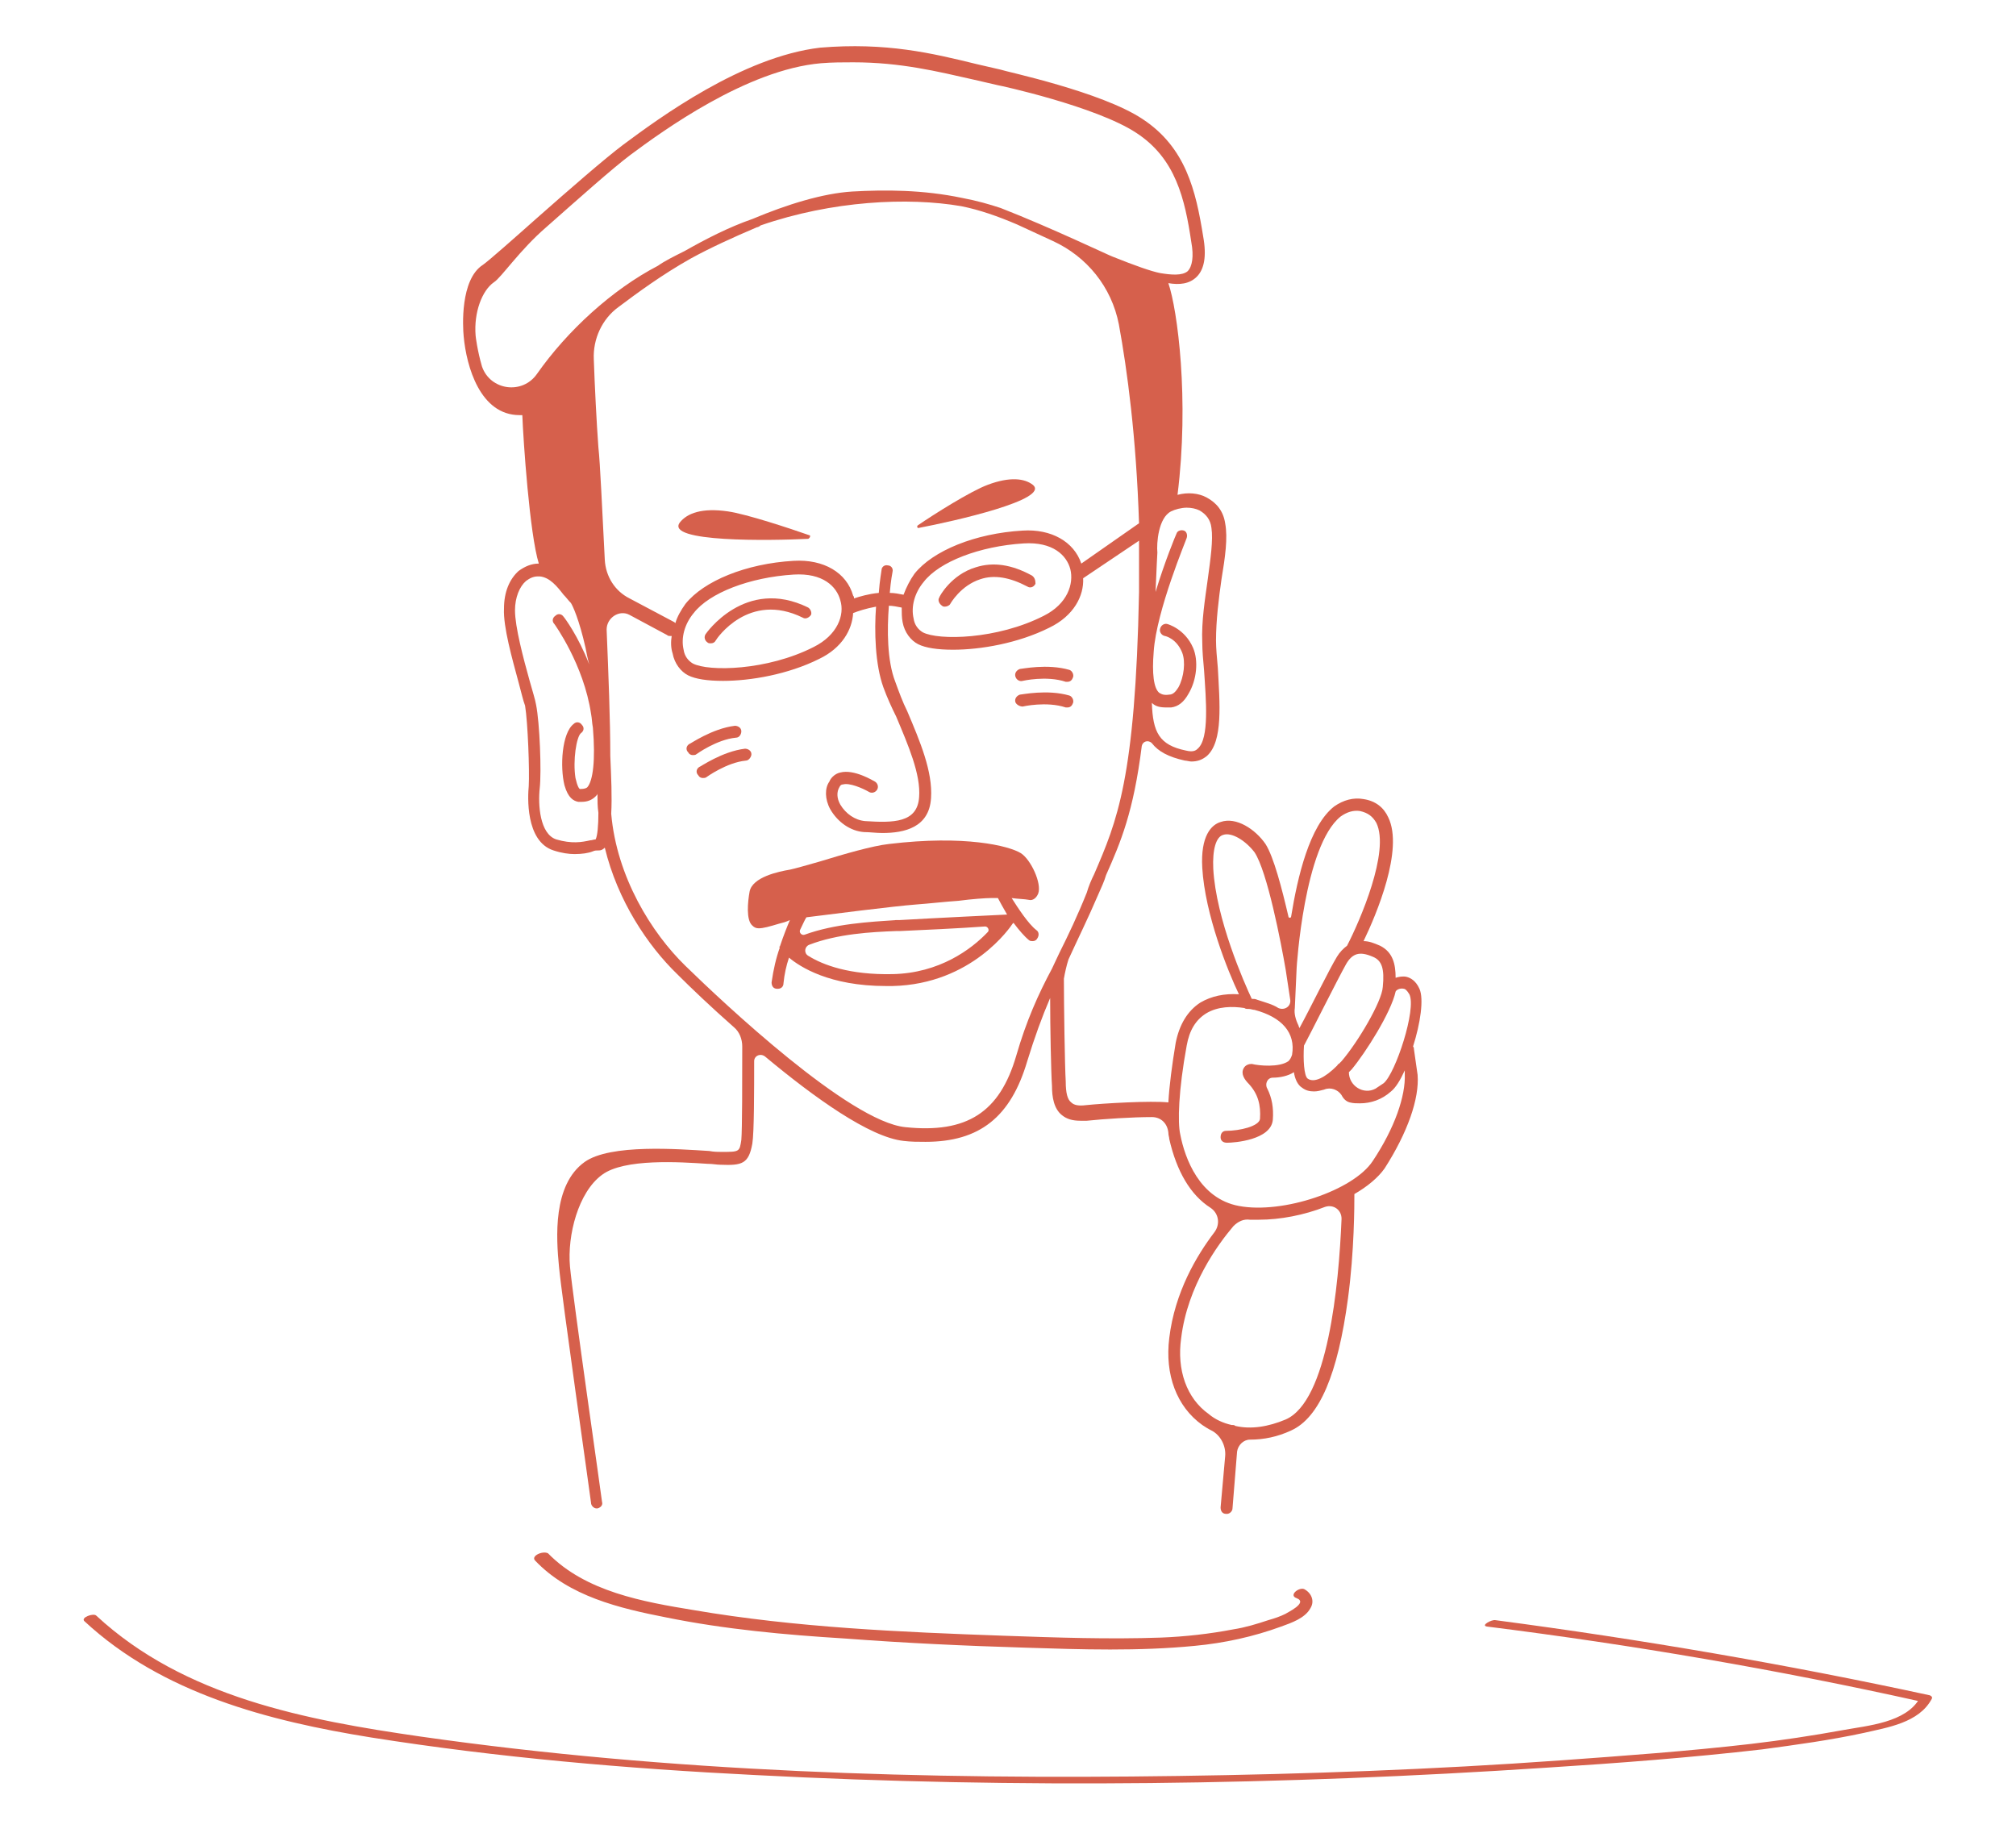 <?xml version="1.0" encoding="utf-8"?>
<!-- Generator: Adobe Illustrator 25.0.1, SVG Export Plug-In . SVG Version: 6.00 Build 0)  -->
<svg version="1.1" id="レイヤー_1" xmlns="http://www.w3.org/2000/svg" xmlns:xlink="http://www.w3.org/1999/xlink" x="0px"
	 y="0px" viewBox="0 0 220 200" style="enable-background:new 0 0 220 200;" xml:space="preserve">
<style type="text/css">
	.st0{fill:#D6604C;}
</style>
<path class="st0" d="M112.7,52.9c-0.9-0.7-2.5-0.9-4.9,0c-1.9,0.7-6,3.3-7.6,4.4c-0.2,0.1-0.1,0.4,0.1,0.3
	C104,56.9,114.7,54.5,112.7,52.9"/>
<path class="st0" d="M88.3,58.4c-2-0.7-6.8-2.3-8.9-2.6C76.6,55.4,75,56,74.2,57c-1.7,2.2,9.9,2,14,1.8
	C88.4,58.7,88.5,58.4,88.3,58.4"/>
<path class="st0" d="M111.6,74.3c0,0,2.6-0.6,4.7,0.1c0.1,0,0.1,0,0.2,0c0.3,0,0.5-0.2,0.6-0.5c0.1-0.3-0.1-0.7-0.4-0.8
	c-2.4-0.7-5.2-0.1-5.4-0.1c-0.3,0.1-0.6,0.4-0.5,0.8C110.9,74.2,111.3,74.4,111.6,74.3"/>
<path class="st0" d="M111.6,77.1c0,0,2.6-0.6,4.7,0.1c0.1,0,0.1,0,0.2,0c0.3,0,0.5-0.2,0.6-0.5c0.1-0.3-0.1-0.7-0.4-0.8
	c-2.4-0.7-5.2-0.1-5.4-0.1c-0.3,0.1-0.6,0.4-0.5,0.8C110.9,76.9,111.3,77.1,111.6,77.1"/>
<path class="st0" d="M80.9,79.8c0-0.4-0.4-0.6-0.7-0.6c-2.5,0.3-4.9,2-5,2c-0.3,0.2-0.4,0.6-0.1,0.9c0.1,0.2,0.3,0.3,0.5,0.3
	c0.1,0,0.3,0,0.4-0.1c0,0,2.2-1.6,4.3-1.8C80.7,80.5,80.9,80.1,80.9,79.8"/>
<path class="st0" d="M82,82.3c0-0.4-0.4-0.6-0.7-0.6c-2.5,0.3-4.9,2-5,2c-0.3,0.2-0.4,0.6-0.1,0.9c0.1,0.2,0.3,0.3,0.5,0.3
	c0.1,0,0.3,0,0.4-0.1c0,0,2.2-1.6,4.3-1.8C81.7,83,82,82.6,82,82.3"/>
<path class="st0" d="M113.3,97.5c0.4-1.1-0.8-3.7-1.9-4.4c-1.3-0.8-6.1-2-14.4-1c-1.8,0.2-4.9,1.1-7.5,1.9c-1.4,0.4-2.8,0.8-3.3,0.9
	c-1.2,0.2-4.1,0.8-4.4,2.4c-0.2,1.1-0.4,3.1,0.3,3.7c0.2,0.2,0.4,0.3,0.7,0.3c0.5,0,1.2-0.2,2.2-0.5c0.4-0.1,0.8-0.2,1.2-0.4
	c-0.3,0.7-0.7,1.7-1.1,2.9l-0.1,0l0.1,0.1c-0.4,1.1-0.7,2.4-0.9,3.8c0,0.4,0.2,0.7,0.6,0.7c0,0,0.1,0,0.1,0c0.3,0,0.6-0.2,0.6-0.6
	c0.1-1,0.3-1.9,0.6-2.8c1.2,1,4.4,3.1,10.6,3.1c0.2,0,0.4,0,0.7,0c8.7-0.2,12.9-6.5,13.1-6.8l0.1-0.1c0.6,0.8,1.2,1.5,1.7,1.9
	c0.1,0.1,0.3,0.1,0.4,0.1c0.2,0,0.4-0.1,0.5-0.3c0.2-0.3,0.2-0.7-0.1-0.9c-0.9-0.7-2-2.4-2.7-3.5c0.7,0.1,1.4,0.1,1.9,0.2
	C112.7,98.3,113.1,98,113.3,97.5 M97.4,106.3c-4.7,0.1-7.6-1-9.2-2c-0.5-0.3-0.4-1,0.1-1.2c3.1-1.2,6.8-1.4,9.5-1.5l0.4,0
	c2.3-0.1,6.6-0.3,9.3-0.5c0.3,0,0.5,0.4,0.3,0.6C106,103.6,102.5,106.2,97.4,106.3 M109.9,99.8L109.9,99.8c-0.1,0-8.3,0.4-11.7,0.6
	l-0.4,0c-2.9,0.2-6.7,0.4-10,1.6c-0.3,0.1-0.6-0.2-0.5-0.5c0.3-0.6,0.5-1.1,0.7-1.4c2.4-0.3,9.4-1.2,12-1.4c1.4-0.1,3.1-0.3,4.6-0.4
	c1.5-0.2,3-0.3,3.5-0.3c0.2,0,0.5,0,0.8,0C109.1,98.4,109.5,99.1,109.9,99.8"/>
<path class="st0" d="M154.3,114.5c0-0.1,0-0.2-0.1-0.3c0.8-2.5,1.2-5.2,0.7-6.3c-0.4-0.9-1-1.2-1.4-1.3c-0.4-0.1-0.9,0-1.2,0.1
	c0-1.5-0.3-2.8-1.7-3.5c-0.7-0.3-1.2-0.5-1.8-0.5c1.4-2.9,4.4-10,2.7-13.5c-0.5-1.1-1.4-1.8-2.7-2c-1.1-0.2-2.2,0.1-3.2,0.8
	c-2.7,2.1-4,7.7-4.7,12c0,0.2-0.3,0.2-0.3,0c-0.7-3-1.6-6.5-2.5-7.9c-1.1-1.6-3.2-3-4.9-2.4c-1,0.3-2.2,1.5-2,5
	c0.3,5.1,2.8,11.3,4,13.8c-1.6-0.1-3,0.2-4.2,0.9c-1.4,0.9-2.3,2.4-2.7,4.4c-0.4,2.4-0.7,4.7-0.8,6.5c-1.9-0.2-7.1,0.1-9,0.3
	c-0.8,0.1-1.3,0-1.6-0.3c-0.4-0.3-0.6-1-0.6-2.3c-0.1-1.6-0.2-8.4-0.2-11.2c0.1-0.6,0.3-1.5,0.5-2.1c1-2.2,2.1-4.4,3.3-7.2
	c0.3-0.7,0.6-1.3,0.8-2c1.6-3.6,3-6.9,3.9-14.1c0.1-0.5,0.7-0.7,1.1-0.3c0.7,0.9,1.8,1.5,3.6,1.9c0.2,0,0.5,0.1,0.7,0.1
	c0.7,0,1.2-0.2,1.7-0.6c1.8-1.6,1.4-5.8,1.2-9.6c-0.1-1.1-0.2-2.2-0.2-3c0-2.2,0.3-4.6,0.6-6.7c0.4-2.4,0.7-4.5,0.4-6.1
	c-0.2-1.3-0.9-2.2-2-2.8c-0.9-0.5-2.1-0.6-3.2-0.3c1.3-10.4,0-20.2-1-23.1c1.2,0.2,2.3,0.1,3.1-0.7c0.8-0.8,1.1-2.2,0.7-4.4
	c-0.8-5-1.9-9.7-6.6-12.8c-4.5-3-15-5.2-15.5-5.4c-0.9-0.2-1.7-0.4-2.6-0.6c-4.9-1.2-9.9-2.4-17.1-1.8C81,6.2,71.9,12.9,68,15.8
	c-2,1.5-5.9,4.9-9.3,7.9c-2.7,2.4-5.3,4.7-6,5.2c-2.5,1.6-2.2,6.8-2.1,7.8c0.3,3.3,1.8,8.6,6.1,8.6c0.1,0,0.2,0,0.3,0
	c0.1,2.7,0.8,13,1.8,16.2c-0.8,0-1.5,0.3-2.2,0.8c-1,0.9-1.6,2.3-1.6,4.1c-0.1,2,0.9,5.5,1.6,8.1c0.3,1.1,0.5,2,0.7,2.5
	c0.3,1.8,0.5,7.1,0.4,8.8c-0.1,1-0.4,6,2.7,7c0.9,0.3,1.7,0.4,2.3,0.4c0.8,0,1.5-0.1,2-0.3c0.2-0.1,0.4-0.1,0.7-0.1
	c0.2,0,0.4-0.1,0.6-0.3c1.4,5.8,4.7,10.7,7.9,13.8c1.5,1.5,3.7,3.6,6.2,5.8c0.6,0.5,0.9,1.3,0.9,2.1c0,3.6,0,9.1-0.1,10.2
	c-0.2,1.3-0.2,1.3-2.2,1.3c-0.3,0-0.8,0-1.3-0.1c-3.3-0.2-10.8-0.8-13.6,1.2c-3.5,2.5-3.1,8.3-2.8,11.4c0.3,3.3,3.4,24.9,3.5,25.8
	c0,0.3,0.3,0.6,0.6,0.6c0,0,0.1,0,0.1,0c0.4-0.1,0.6-0.4,0.5-0.7c0-0.2-3.2-22.4-3.5-25.7c-0.3-3.4,0.9-8.1,3.5-10
	c2.4-1.8,8.5-1.4,11.5-1.2c0.6,0,1,0.1,1.4,0.1c2.4,0.1,3.1-0.1,3.5-2.3c0.2-1.2,0.2-5.9,0.2-9c0-0.6,0.7-0.9,1.2-0.5
	c5.4,4.5,11.4,8.8,15.1,9.2c0.8,0.1,1.6,0.1,2.4,0.1c5.9,0,9.3-2.7,11.1-8.8c0.8-2.6,1.6-4.8,2.5-6.9c0,3.2,0.1,8.2,0.2,9.6
	c0,1.2,0.2,2.5,1.1,3.2c0.5,0.4,1.1,0.6,2,0.6c0.2,0,0.4,0,0.7,0c1.9-0.2,5-0.4,7.1-0.4c1,0,1.7,0.7,1.8,1.7c0,0.3,0.1,0.5,0.1,0.7
	c0.8,3.5,2.3,6.1,4.5,7.5c0.9,0.6,1.1,1.8,0.4,2.7c-1.9,2.5-4.3,6.5-4.9,11.5c-0.5,4,0.8,7.5,3.6,9.5c0.3,0.2,0.6,0.4,1,0.6
	c1,0.5,1.6,1.7,1.5,2.8l-0.5,5.6c0,0.4,0.2,0.7,0.6,0.7c0,0,0,0,0.1,0c0.3,0,0.6-0.3,0.6-0.6l0.5-6.2c0.1-0.7,0.7-1.3,1.4-1.3h0
	c1.5,0,3-0.3,4.5-1c3.1-1.4,5.1-6.2,6.2-14.4c0.7-5.2,0.7-10.2,0.7-11.4c1.4-0.8,2.6-1.8,3.3-2.8c2.5-3.9,3.8-7.6,3.6-10.2
	L154.3,114.5z M113.9,67.2c-5.1,2.6-11.5,2.7-13.2,1.8c-0.5-0.3-0.9-0.8-1-1.5c-0.3-1.3,0.1-2.8,1.1-4c1.7-2.2,6.1-3.9,10.9-4.2
	c3.2-0.2,4.7,1.3,5.1,2.8C117.2,63.7,116.5,65.9,113.9,67.2 M118,61.5c-0.8-2.4-3.3-3.8-6.4-3.6c-5.2,0.3-9.8,2.2-11.8,4.7
	c-0.5,0.7-0.9,1.5-1.2,2.3c-0.5-0.1-1-0.2-1.5-0.2c0.1-1.3,0.3-2.3,0.3-2.3c0.1-0.4-0.2-0.7-0.5-0.7c-0.4-0.1-0.7,0.2-0.7,0.5
	c0,0.1-0.2,1.1-0.3,2.5c-1.1,0.1-2.1,0.4-2.7,0.6c0-0.1,0-0.2-0.1-0.3c-0.7-2.5-3.2-4-6.5-3.8c-5.2,0.3-9.8,2.2-11.8,4.7
	c-0.5,0.7-0.9,1.4-1.1,2.1c0,0-0.1-0.1-0.1-0.1l-4.9-2.6c-1.6-0.8-2.6-2.4-2.7-4.2c-0.3-5.7-0.5-10.5-0.7-12.3
	c-0.2-2.7-0.4-6.7-0.5-9.6c-0.1-2.2,0.9-4.4,2.7-5.7c2-1.5,4.7-3.5,7.9-5.3c2-1.1,4.6-2.3,7.2-3.4c0.1,0,0.3-0.1,0.4-0.2
	c7.8-2.7,16.1-3.1,21.9-2.1c2,0.4,4,1.1,6.1,2c1.3,0.6,2.6,1.2,3.9,1.8c3.7,1.7,6.4,5,7.2,9.1c0.9,4.9,1.9,12.3,2.2,21.7L118,61.5z
	 M88.8,70.6c-5.1,2.6-11.5,2.7-13.2,1.8c-0.5-0.3-0.9-0.8-1-1.5c-0.3-1.3,0.1-2.8,1.1-4c1.7-2.2,6.1-3.9,10.9-4.2
	c3.2-0.2,4.7,1.3,5.1,2.8C92.2,67.1,91.4,69.3,88.8,70.6 M129.5,55.4c0.5,0,1,0.1,1.4,0.3c0.7,0.4,1.2,1,1.3,1.9
	c0.2,1.3-0.1,3.4-0.4,5.6c-0.3,2.2-0.7,4.6-0.6,6.9c0,0.9,0.1,2,0.2,3.1c0.2,3.1,0.6,7.4-0.7,8.5c-0.2,0.2-0.5,0.4-1.3,0.2
	c-2.9-0.6-3.6-2-3.7-5.2c0.4,0.4,0.9,0.5,1.6,0.5c0.1,0,0.3,0,0.5,0c0.8-0.1,1.4-0.6,1.9-1.5c0.9-1.5,1.1-3.6,0.5-5
	c-0.9-2.1-2.8-2.6-2.8-2.6c-0.3-0.1-0.7,0.1-0.8,0.5c-0.1,0.3,0.1,0.7,0.5,0.8c0.1,0,1.3,0.3,1.9,1.8c0.4,1,0.2,2.7-0.4,3.8
	c-0.2,0.3-0.5,0.8-1,0.8c-0.7,0.1-0.9-0.1-1.1-0.2c-0.6-0.5-0.8-2.1-0.6-4.5c0.3-4.5,3.6-12.3,3.6-12.4c0.1-0.3,0-0.7-0.3-0.8
	c-0.3-0.1-0.7,0-0.8,0.3c-0.1,0.2-1.3,3.1-2.3,6.4c0.1-2.5,0.2-4.3,0.2-4.3l0,0l0,0c-0.1-1,0.1-3.8,1.5-4.5
	C128.2,55.6,128.9,55.4,129.5,55.4 M58.6,40.8c-1.6,2.3-5.1,1.8-6-0.8c-0.5-1.7-0.7-3.3-0.7-3.4c-0.2-2.5,0.7-4.9,2-5.8
	c0.8-0.5,2.8-3.5,5.7-6c3.4-3,7.2-6.4,9.2-7.9c3.5-2.6,12.7-9.3,20.8-10c1.2-0.1,2.4-0.1,3.5-0.1c5.2,0,9.2,1,13.2,1.9
	c0.9,0.2,1.7,0.4,2.6,0.6l0,0c0.1,0,10.7,2.3,15.1,5.2c4.3,2.8,5.3,7.2,6,11.9c0.3,1.6,0.1,2.7-0.4,3.2c-0.6,0.5-1.8,0.4-3,0.2
	c-1-0.2-2.7-0.8-5.2-1.8c0,0,0,0,0,0c-0.1,0-6.8-3.2-12.2-5.3c-1.2-0.4-2.6-0.8-4.2-1.1c-4.3-0.9-8.4-0.9-12-0.7
	c-3.2,0.2-7.1,1.4-10.9,3c-2.6,0.9-5.1,2.2-7.4,3.5c-1.2,0.6-2.2,1.1-2.9,1.6C66.8,31.6,61.9,36.1,58.6,40.8 M65,91.6
	c-0.2,0-0.4,0.1-0.6,0.1c-0.9,0.2-2,0.4-3.7-0.1c-1.8-0.6-2-3.8-1.8-5.6c0.2-1.8,0-7.1-0.4-9.1c-0.1-0.6-0.4-1.5-0.7-2.6
	c-0.7-2.5-1.6-5.9-1.6-7.7c0-1.4,0.5-2.6,1.2-3.2c0.4-0.3,0.8-0.5,1.3-0.5c0.1,0,0.1,0,0.2,0c1.1,0.1,1.9,1.1,2.6,2
	c0.3,0.3,0.5,0.6,0.8,0.9c0.2,0.3,0.9,1.8,1.6,4.9c0.1,0.5,0.2,1.1,0.4,1.8c-1.2-3.1-2.7-5.1-2.8-5.2c-0.2-0.3-0.6-0.4-0.9-0.1
	c-0.3,0.2-0.4,0.6-0.1,0.9c0,0,3.2,4.4,4,9.8c0.1,0.5,0.1,1,0.2,1.5c0.3,3.6,0,5.8-0.6,6.5c-0.1,0.1-0.3,0.2-0.8,0.2
	c-0.1,0-0.3-0.3-0.5-1.2c-0.3-1.9,0.1-4.5,0.6-4.9c0.3-0.2,0.4-0.6,0.1-0.9c-0.2-0.3-0.6-0.4-0.9-0.1c-1.3,1-1.5,4.7-1,6.7
	c0.4,1.4,1,1.7,1.5,1.8c0.1,0,0.2,0,0.4,0c0.6,0,1.1-0.2,1.5-0.6c0.1-0.1,0.2-0.2,0.2-0.3c0,0,0,0.1,0,0.1c0,0.7,0,1.3,0.1,2
	C65.3,90.1,65.2,91.2,65,91.6 M110.9,115.2c-1.8,6.2-5.4,8.5-12.1,7.8c-6.1-0.6-19.9-13.6-24-17.6c-3.7-3.6-7.5-9.7-8.1-16.6
	c0.1-1.8,0-4-0.1-6.3c0-3.9-0.2-8.9-0.4-13.8c0-1.3,1.4-2.2,2.5-1.6l4.1,2.2c0.1,0.1,0.2,0.1,0.3,0.1c0.1,0,0.1,0,0.2,0
	c-0.1,0.6-0.1,1.3,0.1,1.9c0.2,1.1,0.9,2,1.7,2.4c0.8,0.4,2.1,0.6,3.8,0.6c3,0,7.1-0.7,10.5-2.4c2.5-1.2,3.6-3.2,3.7-5
	c0.5-0.2,1.4-0.5,2.5-0.7c-0.2,2.7-0.1,6.3,0.8,8.8c0.4,1.1,0.9,2.2,1.4,3.2c1.3,3.1,2.7,6.3,2.5,8.8c-0.2,2.8-2.8,2.8-5.9,2.6
	c-1.1-0.1-2.1-0.8-2.7-1.8c-0.4-0.7-0.4-1.4-0.1-1.9c0.1-0.2,0.2-0.3,0.4-0.3c0.7-0.2,2.1,0.4,2.8,0.8c0.3,0.2,0.7,0.1,0.9-0.2
	c0.2-0.3,0.1-0.7-0.2-0.9c-0.2-0.1-2.3-1.4-3.8-1c-0.5,0.1-1,0.5-1.2,1C90,86,90,87.2,90.6,88.3c0.8,1.4,2.2,2.4,3.7,2.5
	c0.6,0,1.3,0.1,2,0.1c2.4,0,5.1-0.6,5.3-3.8c0.2-2.9-1.2-6.2-2.6-9.5c-0.5-1-0.9-2.1-1.3-3.2c-0.9-2.3-0.9-5.7-0.7-8.3
	c0.4,0,0.9,0.1,1.4,0.2c0,0.5,0,1.1,0.1,1.6c0.2,1.1,0.9,2,1.7,2.4c0.8,0.4,2.1,0.6,3.8,0.6c3,0,7.1-0.7,10.5-2.4
	c2.7-1.3,3.8-3.5,3.7-5.4l6.1-4.1c0,1.8,0,3.7,0,5.6c-0.4,20.4-2.4,25-4.9,30.8c-0.3,0.6-0.6,1.3-0.8,2c-1,2.5-2,4.6-3,6.6
	c-0.3,0.6-0.5,1.1-0.8,1.7c0,0,0,0,0,0C113.3,108.5,112,111.4,110.9,115.2 M153.2,107.9c0.1,0,0.3,0.1,0.6,0.6
	c0.8,1.6-1.5,8.6-2.8,9.7c-0.3,0.2-0.6,0.4-0.9,0.6c-1.3,0.7-2.9-0.3-2.9-1.8v0c0.1-0.1,0.2-0.2,0.3-0.3c1.5-1.8,4.3-6.2,4.8-8.5
	C152.4,108,152.8,107.8,153.2,107.9 M150.9,107.7c-0.1,1.6-2.7,6-4.5,8.1c-0.1,0.1-0.2,0.2-0.3,0.3c-0.1,0-0.1,0.1-0.2,0.2
	c-1.3,1.3-2.5,1.9-3.2,1.4c-0.4-0.3-0.5-2.1-0.4-3.6c0.5-0.9,3.7-7.3,4.6-8.9c0.7-1.2,1.5-1.4,2.9-0.8
	C150.8,104.8,151.1,105.7,150.9,107.7 M146.3,89.1c0.7-0.5,1.4-0.7,2.1-0.6c0.9,0.2,1.4,0.6,1.8,1.3c1.5,3.1-1.8,10.7-3.2,13.4
	c-0.4,0.3-0.8,0.7-1.1,1.2c-0.8,1.3-2.9,5.6-4.1,7.8c0-0.1-0.1-0.2-0.1-0.3c-0.3-0.6-0.5-1.3-0.4-1.9l0.2-4.4
	C141.5,105.6,142.3,92.3,146.3,89.1 M132.4,94.8c-0.1-2.1,0.3-3.5,1.1-3.7c0.9-0.3,2.4,0.6,3.4,1.9c1.4,2.1,2.9,9.9,3.4,12.8
	l0.5,3.3c0.1,0.7-0.6,1.2-1.3,0.9c-0.6-0.4-1.4-0.6-2.3-0.9c-0.2-0.1-0.4-0.1-0.6-0.1C135.8,107.3,132.7,100.3,132.4,94.8
	 M140.3,154.9c-1.9,0.8-3.8,1.1-5.5,0.7c-0.1-0.1-0.2-0.1-0.3-0.1c0,0-0.1,0-0.1,0c-0.9-0.2-1.8-0.6-2.5-1.2c-2.4-1.7-3.5-4.8-3-8.3
	c0.7-5.7,4-10.2,5.7-12.2c0.5-0.5,1.1-0.8,1.8-0.7c0.3,0,0.6,0,1,0c2.3,0,4.9-0.5,7.2-1.4c0.9-0.3,1.8,0.3,1.8,1.3
	C146.1,140.3,144.9,152.9,140.3,154.9 M149.8,126.7c-2.1,3.2-9.8,5.8-14.6,4.9c-4.3-0.8-5.9-5.2-6.4-7.8c-0.3-1.3-0.2-4.8,0.7-9.7
	c0.3-1.7,1-2.8,2.1-3.5c1.3-0.8,2.9-0.8,4.2-0.6c0.1,0.1,0.3,0.1,0.5,0.1c0.2,0,0.4,0.1,0.6,0.1c3,0.8,4.5,2.5,4.1,4.9
	c-0.1,0.3-0.2,0.5-0.4,0.7c-1,0.7-3.2,0.5-4,0.3c-0.3,0-0.7,0.1-0.9,0.5c-0.3,0.6,0.1,1.2,0.6,1.7c1,1.1,1.3,2.3,1.2,3.8
	c-0.1,0.8-2.2,1.3-3.7,1.3c-0.4,0-0.6,0.3-0.6,0.7c0,0.4,0.3,0.6,0.7,0.6c0.8,0,4.8-0.3,5-2.5c0.1-1.3-0.1-2.4-0.6-3.4
	c-0.3-0.5,0-1.2,0.6-1.2c0.8,0,1.7-0.2,2.3-0.6c0.1,0.7,0.4,1.4,0.9,1.7c0.4,0.3,0.8,0.4,1.3,0.4c0.4,0,0.7-0.1,1.1-0.2
	c0.7-0.3,1.5,0,1.9,0.6c0.2,0.4,0.5,0.7,0.9,0.8c0.4,0.1,0.7,0.1,1.1,0.1c1.2,0,2.4-0.4,3.4-1.3c0.5-0.4,1-1.2,1.5-2.3l0,0.4
	C153.4,119.6,152.2,123.1,149.8,126.7"/>
<path class="st0" d="M112.6,62.8c-2.2-1.2-4.2-1.5-6.1-0.9c-2.7,0.8-4,3.2-4,3.3c-0.2,0.3,0,0.7,0.3,0.9c0.1,0.1,0.2,0.1,0.3,0.1
	c0.2,0,0.5-0.1,0.6-0.3c0,0,1.1-2,3.3-2.7c1.5-0.5,3.2-0.2,5.1,0.8c0.3,0.2,0.7,0.1,0.9-0.3C113,63.3,112.9,63,112.6,62.8"/>
<path class="st0" d="M88.2,66.3C81.3,62.9,77,69.2,77,69.2c-0.2,0.3-0.1,0.7,0.2,0.9c0.1,0.1,0.2,0.1,0.4,0.1c0.2,0,0.4-0.1,0.5-0.3
	c0.1-0.2,3.6-5.4,9.5-2.5c0.3,0.2,0.7,0,0.9-0.3C88.6,66.9,88.5,66.5,88.2,66.3"/>
<path class="st0" d="M58.4,170.3c3.7,3.9,9.2,5.2,14.3,6.2c6.4,1.3,13,1.9,19.5,2.3c6.6,0.5,13.1,0.8,19.7,1
	c6.1,0.2,12.4,0.4,18.5-0.2c3.2-0.3,6.4-1,9.4-2.1c1.1-0.4,2.6-0.9,3.2-2c0.5-0.8,0.1-1.7-0.7-2.1c-0.6-0.2-1.7,0.7-0.8,1
	c1.3,0.5-1.1,1.6-1.2,1.7c-0.6,0.3-1.2,0.5-1.9,0.7c-1.2,0.4-2.5,0.8-3.8,1c-2.6,0.5-5.3,0.8-7.9,0.9c-5.7,0.2-11.4,0-17.1-0.2
	c-11.3-0.4-22.8-0.9-33.9-2.8c-5.5-0.9-11.8-2-15.9-6.2C59.2,169.2,57.9,169.8,58.4,170.3"/>
<path class="st0" d="M9.2,176.9c8.5,7.9,20.1,10.9,31.3,12.7c13.9,2.2,27.9,3.4,41.9,4.1c28.7,1.5,57.6,1.1,86.3-0.8
	c7.9-0.5,15.8-1.1,23.6-2c3.7-0.5,7.4-1,11.1-1.8c2.6-0.6,6-1.1,7.4-3.7c0.1-0.2,0-0.3-0.2-0.4c-15.7-3.4-31.5-6.1-47.4-8.2
	c-0.4-0.1-1.7,0.6-0.9,0.7c15.9,2,31.7,4.7,47.4,8.2c-0.1-0.1-0.1-0.2-0.2-0.4c-1.5,2.7-5.7,3-8.4,3.5c-3.3,0.6-6.6,1.1-10,1.5
	c-6.9,0.8-13.9,1.3-20.8,1.8c-13.9,1-27.8,1.5-41.7,1.7c-27.6,0.4-55.4-0.4-82.7-4.3c-12.5-1.8-25.8-4.3-35.4-13.2
	C10.2,176,8.8,176.5,9.2,176.9"/>
</svg>
